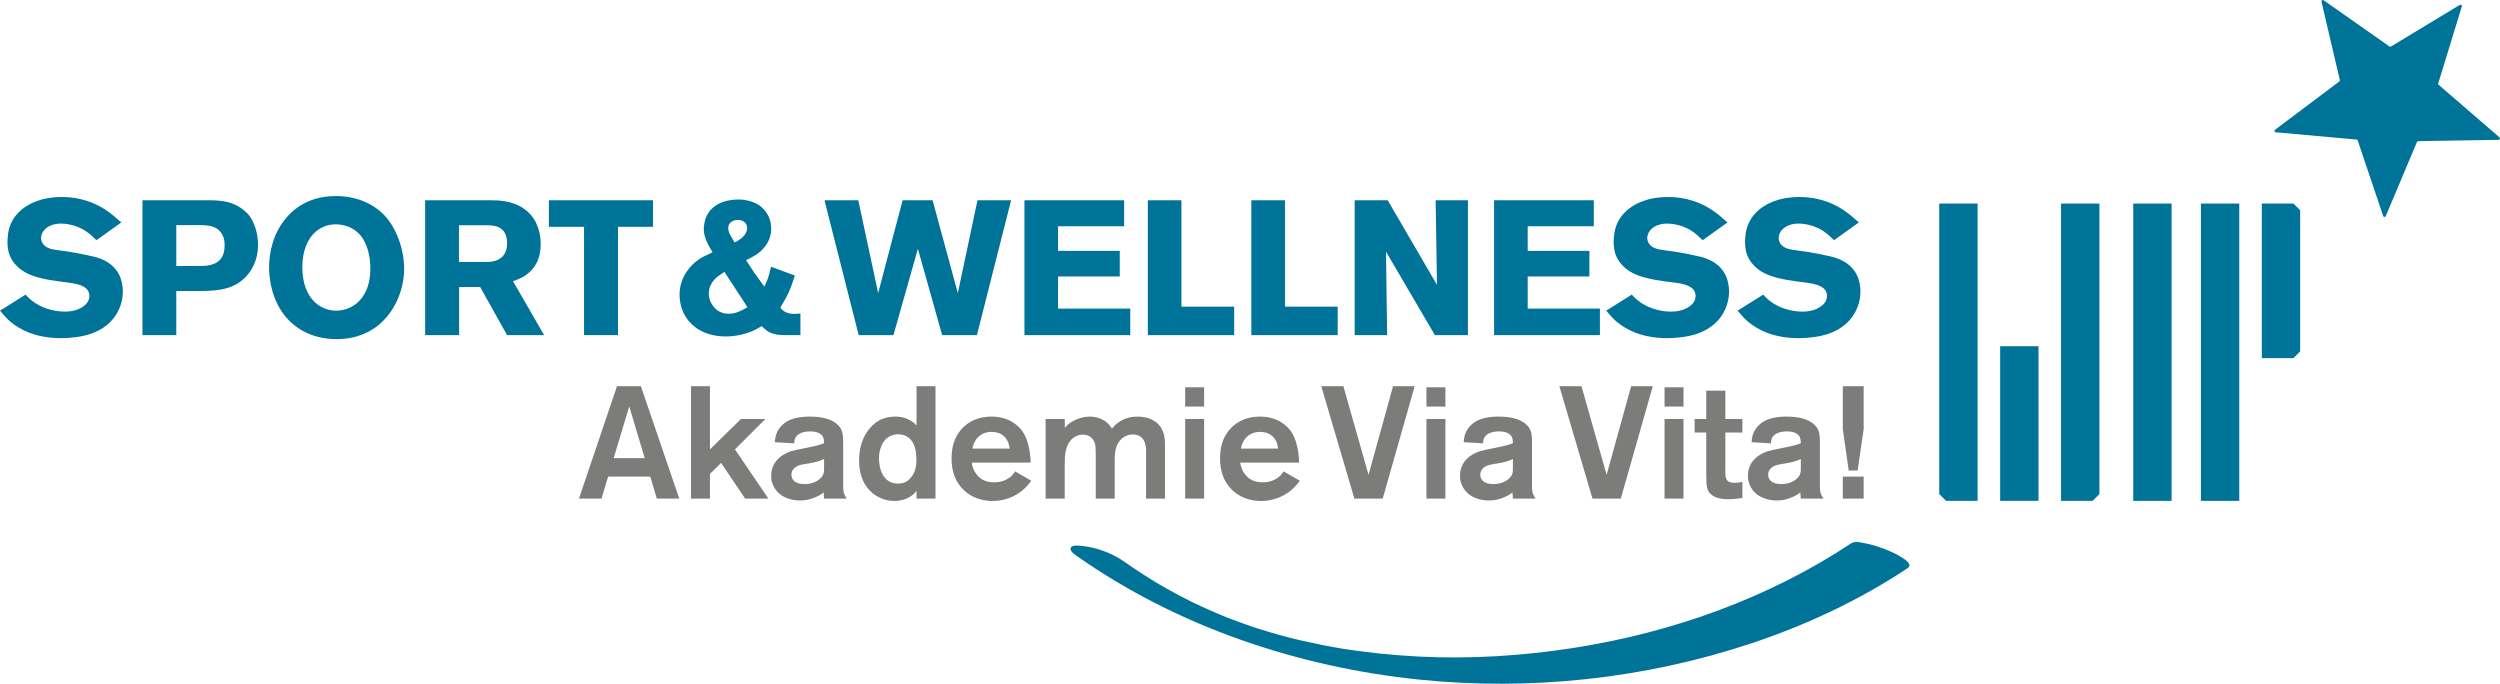 <svg version="1.1" xmlns="http://www.w3.org/2000/svg" xmlns:xlink="http://www.w3.org/1999/xlink" x="0px" y="0px"
	 viewBox="0 0 314.155 85.921" style="enable-background:new 0 0 314.155 85.921;" xml:space="preserve">
<path fill="#007399" d="M232.659,68.253c-10.412,6.916-22.556,11.235-34.873,13.159c-6.445,1.007-13.025,1.424-19.544,1.089
	c-1.667-0.086-3.332-0.216-4.992-0.39c-0.8-0.084-1.598-0.179-2.396-0.285
	c-0.429-0.057-0.858-0.116-1.287-0.179c-0.373-0.055-0.658-0.099-0.836-0.129
	c-1.648-0.271-3.288-0.594-4.916-0.962c-0.422-0.095-0.844-0.195-1.264-0.296c-0.416-0.1-0.046-0.011,0.032,0.009
	c-0.24-0.06-0.479-0.123-0.718-0.186c-0.837-0.22-1.671-0.454-2.501-0.701
	c-0.415-0.123-0.829-0.25-1.242-0.38c-0.177-0.056-0.354-0.112-0.53-0.169c0.739,0.238-0.077-0.03-0.221-0.079
	c-0.878-0.299-1.751-0.613-2.618-0.943c-0.173-0.066-0.347-0.133-0.519-0.2c-0.141-0.055-0.936-0.379-0.22-0.084
	c-0.401-0.165-0.801-0.331-1.199-0.502c-0.854-0.366-1.698-0.753-2.541-1.144
	c-0.074-0.034-0.638-0.305-0.141-0.063c-0.223-0.108-0.445-0.22-0.666-0.332c-0.443-0.224-0.884-0.452-1.323-0.684
	c-0.824-0.437-1.639-0.89-2.445-1.358c-1.33-0.773-3.042-1.893-4.496-2.914
	c-1.488-1.044-3.507-1.769-5.316-1.935c-0.333-0.03-1.19-0.157-1.343,0.264
	c-0.153,0.42,0.647,0.916,0.859,1.065c12.546,8.806,27.672,13.897,42.864,15.467
	c14.028,1.45,28.431-0.094,41.816-4.55c6.915-2.302,13.568-5.417,19.644-9.453
	c1.011-0.671-1.818-1.944-2.204-2.111c-0.943-0.408-1.922-0.756-2.931-0.96
	C234.084,68.218,233.118,67.948,232.659,68.253L232.659,68.253z"/>
<g>
	<path fill="#7C7C7B" d="M82.535,62.653l-0.82-2.761h-5.301l-0.82,2.761H72.753l4.781-14.123h3l4.821,14.123H82.535z
		 M79.074,51.071l-1.96,6.501h3.9L79.074,51.071z"/>
	<path fill="#7C7C7B" d="M93.635,62.653l-3.021-4.481l-1.4,1.38v3.101H86.833v-14.123h2.381v7.941l3.9-3.82h3.061
		l-3.82,3.82l4.2,6.182H93.635z"/>
	<path fill="#7C7C7B" d="M103.554,62.653l-0.06-0.78c-0.38,0.32-0.72,0.48-0.92,0.56
		c-0.66,0.3-1.28,0.46-2.021,0.46c-0.48,0-2.28-0.06-3.201-1.54c-0.16-0.261-0.46-0.801-0.44-1.601
		c0-0.56,0.14-1.681,1.36-2.501c0.819-0.56,1.6-0.68,2.521-0.86c1.48-0.3,2.019-0.42,2.76-0.68
		c0-0.26-0.019-0.58-0.14-0.82c-0.2-0.38-0.7-0.68-1.58-0.68c-0.921,0-1.501,0.279-1.761,0.62
		c-0.28,0.34-0.26,0.74-0.26,0.88l-2.44-0.14c0.019-0.44,0.1-1.501,1.08-2.301
		c0.62-0.52,1.56-0.92,3.301-0.92c1.641,0,2.601,0.34,3.221,0.779c0.42,0.301,0.64,0.641,0.72,0.801
		c0.261,0.519,0.261,1.22,0.261,1.78v5.321c0,0.76,0.04,0.98,0.44,1.62
		C106.395,62.653,103.554,62.653,103.554,62.653z M103.554,57.671c-0.399,0.2-0.92,0.4-1.9,0.56
		c-0.54,0.1-1.12,0.12-1.62,0.42c-0.34,0.22-0.58,0.56-0.58,1c0,0.601,0.44,1.181,1.641,1.181
		c1.32,0,2.101-0.681,2.32-1.141c0.16-0.319,0.14-0.6,0.14-0.92L103.554,57.671L103.554,57.671z"/>
	<path fill="#7C7C7B" d="M115.174,62.653v-0.96c-0.1,0.1-0.18,0.22-0.279,0.319
		c-0.381,0.36-1.201,0.94-2.501,0.94c-0.34,0-1.06-0.04-1.86-0.42c-1.08-0.5-2.581-1.8-2.581-4.681
		c0-3.061,1.661-4.642,2.801-5.161c0.32-0.141,0.9-0.34,1.74-0.34c0.341,0,1.06,0.019,1.82,0.44
		c0.141,0.08,0.261,0.141,0.501,0.32c0.18,0.14,0.319,0.32,0.359,0.36v-4.941h2.381v14.123H115.174z
		 M114.714,55.631c-0.12-0.22-0.34-0.48-0.519-0.62c-0.4-0.32-0.841-0.44-1.341-0.44
		c-0.2,0-0.72,0.04-1.22,0.36c-1.141,0.74-1.181,2.36-1.181,2.66c0,1.48,0.62,3.181,2.381,3.181
		c0.64,0,1.14-0.199,1.56-0.68c0.62-0.68,0.78-1.5,0.761-2.4
		C115.154,57.051,115.054,56.232,114.714,55.631z"/>
	<path fill="#7C7C7B" d="M128.675,61.452c-0.56,0.52-1.9,1.5-3.961,1.5c-0.641,0-2.221-0.08-3.581-1.34
		c-1.14-1.08-1.56-2.461-1.56-4.021c0-0.84,0.12-1.64,0.44-2.4c0.44-1,1.681-2.84,4.581-2.84
		c2.24,0,3.421,1.16,3.94,1.92c0.461,0.7,0.921,1.921,0.981,3.861h-7.401
		c0.04,0.3,0.14,0.92,0.64,1.52c0.341,0.421,0.94,0.961,2.181,0.961s1.961-0.58,2.28-0.921
		c0.08-0.08,0.2-0.24,0.341-0.46l2.04,1.181C129.435,60.632,129.154,61.012,128.675,61.452z M126.674,55.551
		c-0.22-0.48-0.739-1.28-2.04-1.28c-0.52,0-0.8,0.1-1,0.18c-1.12,0.461-1.381,1.581-1.44,1.921h4.681
		C126.874,56.371,126.814,55.891,126.674,55.551z"/>
	<path fill="#7C7C7B" d="M144.015,62.653v-6.121c0-0.38-0.08-1.94-1.681-1.94c-0.38,0-1.24,0.14-1.78,1.02
		c-0.46,0.72-0.479,1.54-0.479,2.34v4.701h-2.381V57.051c0-0.22-0.019-0.44-0.019-0.66
		c0-0.199,0-0.899-0.54-1.4c-0.4-0.359-0.9-0.38-1.081-0.38c-0.239,0-0.76,0.06-1.26,0.48
		c-0.981,0.84-1,2.24-1,3.36v4.201h-2.4v-10.002h2.4l0.019,1.12c0.16-0.22,0.22-0.28,0.32-0.36
		c0.34-0.32,1.42-1.06,2.82-1.06c1.141,0,2.221,0.519,2.78,1.52c0.181-0.22,0.381-0.5,0.921-0.859
		c0.42-0.28,1.12-0.66,2.3-0.66c1.52,0,2.881,0.66,3.301,2.22c0.12,0.46,0.141,0.86,0.141,1.761v6.321
		h-2.381V62.653z"/>
	<path fill="#7C7C7B" d="M148.932,51.09v-2.421h2.381v2.421H148.932z M148.932,62.653v-10.002h2.381v10.002H148.932z"/>
	<path fill="#7C7C7B" d="M162.414,61.452c-0.56,0.52-1.9,1.5-3.961,1.5c-0.641,0-2.221-0.08-3.581-1.34
		c-1.14-1.08-1.56-2.461-1.56-4.021c0-0.84,0.12-1.64,0.44-2.4c0.44-1,1.681-2.84,4.581-2.84
		c2.24,0,3.421,1.16,3.94,1.92c0.461,0.7,0.921,1.921,0.981,3.861h-7.401
		c0.04,0.3,0.14,0.92,0.64,1.52c0.341,0.421,0.94,0.961,2.181,0.961s1.961-0.58,2.281-0.921
		c0.079-0.08,0.199-0.24,0.34-0.46l2.04,1.181C163.174,60.632,162.894,61.012,162.414,61.452z M160.413,55.551
		c-0.22-0.48-0.74-1.28-2.04-1.28c-0.52,0-0.8,0.1-1,0.18c-1.12,0.461-1.381,1.581-1.44,1.921h4.681
		C160.613,56.371,160.554,55.891,160.413,55.551z"/>
	<path fill="#7C7C7B" d="M173.754,62.653h-3.561l-4.161-14.123h2.78l3.161,11.143l3.08-11.143h2.721L173.754,62.653z"/>
	<path fill="#7C7C7B" d="M179.252,51.09v-2.421h2.381v2.421H179.252z M179.252,62.653v-10.002h2.381v10.002H179.252z"/>
	<path fill="#7C7C7B" d="M190.113,62.653l-0.06-0.78c-0.38,0.32-0.72,0.48-0.92,0.56
		c-0.66,0.3-1.28,0.46-2.021,0.46c-0.48,0-2.28-0.06-3.201-1.54c-0.16-0.261-0.46-0.801-0.44-1.601
		c0-0.56,0.14-1.681,1.36-2.501c0.819-0.56,1.6-0.68,2.521-0.86c1.48-0.3,2.019-0.42,2.76-0.68
		c0-0.26-0.019-0.58-0.14-0.82c-0.2-0.38-0.7-0.68-1.58-0.68c-0.921,0-1.501,0.279-1.761,0.62
		c-0.28,0.34-0.26,0.74-0.26,0.88l-2.44-0.14c0.019-0.44,0.1-1.501,1.08-2.301
		c0.62-0.52,1.56-0.92,3.301-0.92c1.641,0,2.601,0.34,3.221,0.779c0.42,0.301,0.64,0.641,0.72,0.801
		c0.261,0.519,0.261,1.22,0.261,1.78v5.321c0,0.76,0.039,0.98,0.44,1.62
		C192.954,62.653,190.113,62.653,190.113,62.653z M190.113,57.671c-0.399,0.2-0.92,0.4-1.9,0.56
		c-0.54,0.1-1.12,0.12-1.62,0.42c-0.34,0.22-0.58,0.56-0.58,1c0,0.601,0.44,1.181,1.641,1.181
		c1.32,0,2.101-0.681,2.32-1.141c0.16-0.319,0.14-0.6,0.14-0.92v-1.101H190.113z"/>
	<path fill="#7C7C7B" d="M203.674,62.653h-3.561l-4.161-14.123h2.78l3.161,11.143l3.08-11.143h2.721L203.674,62.653z"/>
	<path fill="#7C7C7B" d="M209.171,51.09v-2.421h2.381v2.421H209.171z M209.171,62.653v-10.002h2.381v10.002H209.171z"/>
	<path fill="#7C7C7B" d="M217.232,62.733c-1.32,0-2.001-0.32-2.401-0.8c-0.199-0.24-0.279-0.48-0.3-0.58
		c-0.1-0.32-0.12-1.02-0.12-1.901v-5.101h-1.46v-1.7h1.46v-3.561h2.4v3.561h2.141v1.7h-2.141v4.541
		c0,0.4-0.06,1.16,0.24,1.48c0.28,0.32,0.86,0.3,0.921,0.3c0.34,0,0.68-0.04,0.98-0.12v2.021
		C218.632,62.613,218.052,62.733,217.232,62.733z"/>
	<path fill="#7C7C7B" d="M226.292,62.653l-0.06-0.78c-0.38,0.32-0.72,0.48-0.92,0.56
		c-0.66,0.3-1.28,0.46-2.021,0.46c-0.48,0-2.28-0.06-3.201-1.54c-0.16-0.261-0.46-0.801-0.44-1.601
		c0-0.56,0.14-1.681,1.36-2.501c0.819-0.56,1.6-0.68,2.521-0.86c1.48-0.3,2.019-0.42,2.76-0.68
		c0-0.26-0.019-0.58-0.14-0.82c-0.2-0.38-0.7-0.68-1.58-0.68c-0.921,0-1.501,0.279-1.761,0.62
		c-0.28,0.34-0.26,0.74-0.26,0.88l-2.44-0.14c0.019-0.44,0.1-1.501,1.08-2.301
		c0.62-0.52,1.56-0.92,3.301-0.92c1.641,0,2.601,0.34,3.221,0.779c0.42,0.301,0.64,0.641,0.72,0.801
		c0.261,0.519,0.261,1.22,0.261,1.78v5.321c0,0.76,0.04,0.98,0.44,1.62
		C229.133,62.653,226.292,62.653,226.292,62.653z M226.292,57.671c-0.399,0.2-0.92,0.4-1.9,0.56
		c-0.54,0.1-1.12,0.12-1.62,0.42c-0.34,0.22-0.58,0.56-0.58,1c0,0.601,0.44,1.181,1.641,1.181
		c1.32,0,2.101-0.681,2.32-1.141c0.16-0.319,0.14-0.6,0.14-0.92v-1.101H226.292z"/>
	<path fill="#7C7C7B" d="M233.432,59.132h-1.12l-0.74-5.201v-5.401h2.62v5.401L233.432,59.132z M231.571,62.653v-2.761
		h2.62v2.761H231.571z"/>
</g>
<g>
	<path fill="#007399" d="M14.762,39.255c-1.464,2.665-4.513,3.024-5.329,3.121c-0.552,0.071-1.128,0.119-1.703,0.119
		c-3.361,0-5.257-1.128-6.385-2.04c-0.457-0.384-0.672-0.624-1.345-1.416l3.216-2.016
		c0.072,0.071,0.408,0.456,0.744,0.72c1.105,0.912,2.736,1.416,4.152,1.416c0.192,0,0.769,0,1.32-0.168
		c0.121-0.023,1.801-0.504,1.801-1.8c0-1.56-2.256-1.608-3.769-1.824c-0.792-0.097-1.608-0.24-2.4-0.433
		c-1.224-0.311-2.353-0.768-3.192-1.775c-0.168-0.192-0.504-0.624-0.72-1.248c-0.072-0.24-0.216-0.793-0.216-1.488
		c0-0.144,0.023-0.696,0.096-1.177c0.191-1.08,0.648-1.943,1.465-2.712c0.84-0.792,2.496-1.776,5.279-1.776
		c1.033,0,3.289,0.12,5.593,1.681c0.576,0.384,0.912,0.672,1.872,1.512l-3.12,2.232
		c-0.936-0.912-1.584-1.44-2.856-1.849c-0.216-0.048-0.863-0.239-1.584-0.239c-1.728,0-2.519,1.008-2.519,1.8
		c0,0.456,0.24,0.768,0.359,0.888c0.576,0.624,1.512,0.601,3.097,0.841c0.96,0.144,1.895,0.336,2.832,0.552
		c0.601,0.12,2.784,0.552,3.648,2.616c0.12,0.311,0.336,0.96,0.336,1.824
		C15.434,37.095,15.386,38.104,14.762,39.255z"/>
	<path fill="#007399" d="M31.417,34.143c-1.584,2.257-3.984,2.425-6.432,2.425h-2.833v5.544h-4.249V25.166h8.401
		c1.608,0,3.12,0.192,4.417,1.32c0.168,0.144,0.479,0.408,0.768,0.84c0.359,0.552,0.935,1.776,0.935,3.456
		C32.425,31.335,32.353,32.799,31.417,34.143z M27.769,29.223c-0.672-0.936-1.897-0.936-2.904-0.936h-2.712v5.137
		h2.568c0.744,0,1.056,0,1.44-0.072c1.488-0.24,2.088-1.152,2.064-2.592
		C28.226,29.943,27.985,29.535,27.769,29.223z"/>
	<path fill="#007399" d="M47.569,40.84c-0.912,0.744-2.545,1.775-5.329,1.775c-1.032,0-3.841-0.168-6.001-2.424
		c-2.279-2.4-2.424-5.616-2.424-6.625c0-0.888,0.12-3.288,1.608-5.472c0.864-1.272,2.832-3.457,6.769-3.457
		c3.217,0,5.16,1.44,6.049,2.353c1.632,1.68,2.544,4.44,2.544,6.769C50.785,36.351,49.657,39.136,47.569,40.84
		z M45.456,29.775c-0.215-0.288-0.719-0.888-1.631-1.272c-0.721-0.287-1.345-0.311-1.633-0.311
		c-0.935,0-1.584,0.311-1.897,0.479c-1.703,0.961-2.304,3.049-2.304,4.849c0,2.305,0.72,3.553,1.416,4.297
		c0.744,0.792,1.752,1.224,2.856,1.224c0.552,0,1.872-0.144,2.928-1.272c0.961-1.032,1.297-2.377,1.344-3.721
		C46.608,31.911,45.961,30.471,45.456,29.775z"/>
	<path fill="#007399" d="M63.721,42.112l-3.385-6.048h-2.64v6.048h-4.273V25.166h7.633c0.48,0,0.961,0,1.441,0.024
		c0.768,0.048,3.455,0.216,4.775,2.64c0.24,0.456,0.672,1.44,0.672,2.832c0,1.897-0.744,2.904-1.32,3.457
		c-0.239,0.24-0.527,0.456-0.791,0.624c-0.312,0.168-0.672,0.336-1.369,0.6l3.913,6.769L63.721,42.112
		L63.721,42.112z M61.273,28.311h-3.601v4.608h3.505c0.168,0,0.647,0,1.127-0.168c1.369-0.456,1.417-1.752,1.417-2.185
		C63.721,28.359,62.017,28.311,61.273,28.311z"/>
	<path fill="#007399" d="M77.664,28.502v13.609h-4.272V28.502h-4.416v-3.336h13.08v3.336H77.664z"/>
	<path fill="#007399" d="M98.664,42.112c-0.696,0-1.32-0.048-1.968-0.359c-0.24-0.12-0.528-0.337-0.984-0.769
		c-0.336,0.192-0.672,0.384-1.008,0.552c-1.057,0.48-2.353,0.744-3.505,0.744c-0.601,0-2.353-0.048-3.816-1.151
		c-1.296-0.961-1.991-2.473-1.991-4.104c0.023-2.425,1.607-3.841,2.279-4.32c0.408-0.312,0.889-0.553,1.873-1.009
		c-0.529-0.863-1.105-1.848-1.105-2.904c0-0.527,0.144-1.08,0.193-1.224c0.791-2.448,3.576-2.496,4.152-2.496
		c0.527,0,2.688,0.072,3.695,1.92c0.408,0.744,0.433,1.464,0.433,1.752c0,0.721-0.216,1.944-1.56,3.024
		c-0.12,0.096-0.575,0.408-1.032,0.648c-0.191,0.096-0.384,0.191-0.576,0.264c0.457,0.696,0.889,1.393,1.369,2.04
		l0.935,1.296c0.384-0.84,0.504-1.008,0.84-2.496l3,1.105c-0.623,1.897-0.815,2.328-1.824,4.032
		c0.072,0.072,0.121,0.168,0.192,0.24c0.648,0.624,1.488,0.576,2.328,0.504v2.712h-1.92V42.112z M91.031,34.167
		l-0.576,0.384c-0.792,0.528-1.392,1.345-1.392,2.353c0,0.144,0.023,0.384,0.119,0.72
		c0.168,0.528,0.769,1.8,2.4,1.8c0.889,0,1.584-0.384,2.353-0.815L91.031,34.167z M92.712,27.639
		c-0.601,0-1.201,0.336-1.201,1.008c0,0.552,0.265,0.935,0.816,1.824c0.528-0.288,1.032-0.576,1.344-1.105
		c0.193-0.311,0.217-0.552,0.217-0.696C93.888,27.975,93.335,27.639,92.712,27.639z"/>
	<path fill="#007399" d="M122.76,42.112h-4.368l-3.048-10.849l-3.072,10.849h-4.369l-4.296-16.945h4.248l2.496,11.665
		l3.072-11.665h3.769l3.169,11.665l2.472-11.665h4.225L122.76,42.112z"/>
	<path fill="#007399" d="M128.734,42.112V25.166h12.529v3.265h-8.305v3.096h7.753v3.217h-7.753v4.032h9.073v3.336
		L128.734,42.112L128.734,42.112z"/>
	<path fill="#007399" d="M144.238,42.112V25.166h4.225v13.369h6.625v3.576H144.238z"/>
	<path fill="#007399" d="M157.246,42.112V25.166h4.225v13.369h6.625v3.576H157.246z"/>
	<path fill="#007399" d="M180.311,42.112l-6.144-10.488l0.144,10.488h-4.08V25.166h4.152l6.192,10.633l-0.168-10.633
		h4.057v16.945H180.311z"/>
	<path fill="#007399" d="M187.75,42.112V25.166h12.529v3.265h-8.305v3.096h7.753v3.217h-7.753v4.032h9.073v3.336
		L187.75,42.112L187.75,42.112z"/>
	<path fill="#007399" d="M216.6,39.255c-1.465,2.665-4.513,3.024-5.329,3.121c-0.552,0.071-1.128,0.119-1.704,0.119
		c-3.36,0-5.256-1.128-6.384-2.04c-0.456-0.384-0.673-0.624-1.345-1.416l3.217-2.016
		c0.071,0.071,0.408,0.456,0.744,0.72c1.103,0.912,2.736,1.416,4.152,1.416c0.191,0,0.768,0,1.319-0.168
		c0.12-0.023,1.801-0.504,1.801-1.8c0-1.56-2.257-1.608-3.769-1.824c-0.792-0.097-1.608-0.24-2.4-0.433
		c-1.224-0.311-2.352-0.768-3.192-1.775c-0.168-0.192-0.504-0.624-0.72-1.248c-0.072-0.24-0.216-0.793-0.216-1.488
		c0-0.144,0.023-0.696,0.096-1.177c0.192-1.08,0.648-1.943,1.464-2.712c0.841-0.792,2.496-1.776,5.281-1.776
		c1.031,0,3.288,0.12,5.592,1.681c0.576,0.384,0.912,0.672,1.872,1.512l-3.12,2.232
		c-0.935-0.912-1.584-1.44-2.856-1.849c-0.216-0.048-0.863-0.239-1.584-0.239c-1.728,0-2.521,1.008-2.521,1.8
		c0,0.456,0.24,0.768,0.36,0.888c0.576,0.624,1.513,0.601,3.097,0.841c0.96,0.144,1.895,0.336,2.832,0.552
		c0.6,0.12,2.784,0.552,3.648,2.616c0.12,0.311,0.336,0.96,0.336,1.824
		C217.272,37.095,217.224,38.104,216.6,39.255z"/>
	<path fill="#007399" d="M233.111,39.255c-1.465,2.665-4.513,3.024-5.329,3.121c-0.552,0.071-1.128,0.119-1.704,0.119
		c-3.36,0-5.256-1.128-6.384-2.04c-0.456-0.384-0.673-0.624-1.345-1.416l3.217-2.016
		c0.071,0.071,0.408,0.456,0.744,0.72c1.103,0.912,2.736,1.416,4.152,1.416c0.191,0,0.768,0,1.319-0.168
		c0.12-0.023,1.801-0.504,1.801-1.8c0-1.56-2.257-1.608-3.769-1.824c-0.792-0.097-1.608-0.24-2.4-0.433
		c-1.224-0.311-2.352-0.768-3.192-1.775c-0.168-0.192-0.504-0.624-0.72-1.248c-0.072-0.24-0.216-0.793-0.216-1.488
		c0-0.144,0.023-0.696,0.096-1.177c0.192-1.08,0.648-1.943,1.464-2.712c0.841-0.792,2.496-1.776,5.281-1.776
		c1.031,0,3.288,0.12,5.592,1.681c0.576,0.384,0.912,0.672,1.872,1.512l-3.12,2.232
		c-0.935-0.912-1.584-1.44-2.856-1.849c-0.216-0.048-0.863-0.239-1.584-0.239c-1.728,0-2.521,1.008-2.521,1.8
		c0,0.456,0.24,0.768,0.36,0.888c0.576,0.624,1.513,0.601,3.097,0.841c0.96,0.144,1.895,0.336,2.832,0.552
		c0.6,0.12,2.784,0.552,3.648,2.616c0.12,0.311,0.336,0.96,0.336,1.824
		C233.783,37.095,233.735,38.104,233.111,39.255z"/>
</g>
<g>
	<path fill="#007399" d="M284.225,45.005h3.969c0.332-0.332,0.518-0.518,0.85-0.85V26.426
		c-0.332-0.332-0.518-0.518-0.85-0.85h-3.969V45.005z"/>
	<rect x="276.572" y="25.579" fill="#007399" width="4.819" height="37.361"/>
	<rect x="268.068" y="25.579" fill="#007399" width="4.819" height="37.361"/>
	<path fill="#007399" d="M262.966,62.938h-3.969V25.577h4.819v36.51C263.484,62.42,263.298,62.606,262.966,62.938z"/>
	<rect x="251.344" y="43.51" fill="#007399" width="4.819" height="19.428"/>
	<path fill="#007399" d="M248.509,62.937h-3.969c-0.332-0.332-0.518-0.518-0.85-0.85V25.576h4.819V62.937z"/>
</g>
<g>
	<path fill="#007399" d="M313.985,17.572l-10.11,0.165c-0.068,0.001-0.13,0.043-0.156,0.106l-3.921,9.316
		c-0.062,0.146-0.272,0.139-0.323-0.012l-3.2-9.495c-0.022-0.065-0.08-0.111-0.148-0.117l-10.161-0.913
		c-0.157-0.014-0.215-0.215-0.088-0.31l8.086-6.078c0.055-0.041,0.08-0.111,0.064-0.177l-2.305-9.845
		c-0.036-0.154,0.138-0.272,0.267-0.181l8.276,5.808c0.056,0.039,0.13,0.042,0.189,0.006l8.651-5.233
		c0.136-0.082,0.301,0.047,0.254,0.198l-2.968,9.666c-0.02,0.065,0,0.137,0.052,0.181l7.652,6.61
		C314.215,17.372,314.143,17.569,313.985,17.572z"/>
</g>
</svg>
